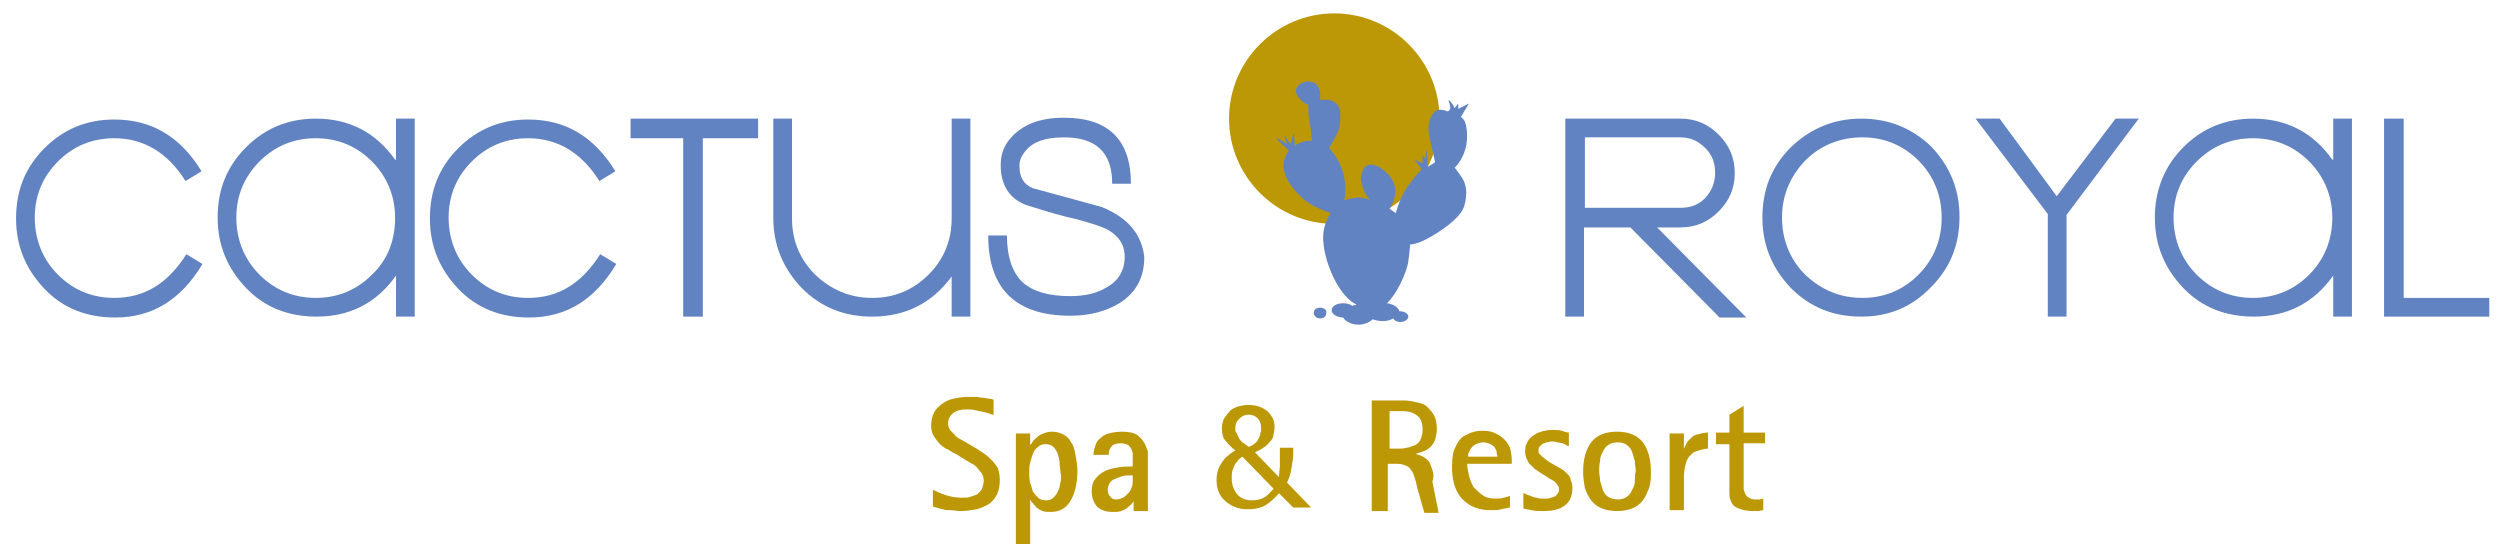 <?xml version="1.0" encoding="utf-8"?>
<!-- Generator: Adobe Illustrator 27.0.1, SVG Export Plug-In . SVG Version: 6.00 Build 0)  -->
<svg version="1.1" id="Layer_1" xmlns="http://www.w3.org/2000/svg" xmlns:xlink="http://www.w3.org/1999/xlink" x="0px" y="0px"
	 viewBox="0 0 280.3 61" style="enable-background:new 0 0 280.3 61;" xml:space="preserve">
<style type="text/css">
	.Shadow{fill:#FFFFFF;}
	.Round_x0020_Corners_x0020_10_x0020_pt{fill:none;}
	.Live_x0020_Reflect_x0020_X{fill:none;}
	.Color_x0020_Halftone{fill:url(#SVGID_1_);}
	
		.Arched_x0020_Green{fill:url(#SVGID_00000112632817849639656600000002143581730467569071_);stroke:#FFFFFF;stroke-width:0.25;stroke-miterlimit:1;}
	.st0{fill:#BD9806;}
	.st1{fill:#6283C2;}
</style>
<linearGradient id="SVGID_1_" gradientUnits="userSpaceOnUse" x1="-43.856" y1="-25.494" x2="-42.856" y2="-25.494">
	<stop  offset="0.191" style="stop-color:#2AA1B5"/>
	<stop  offset="0.449" style="stop-color:#D98FB2"/>
	<stop  offset="0.556" style="stop-color:#F2EA29"/>
	<stop  offset="0.798" style="stop-color:#EA4224"/>
	<stop  offset="0.82" style="stop-color:#EA5D25"/>
	<stop  offset="0.864" style="stop-color:#EB8225"/>
	<stop  offset="0.905" style="stop-color:#EC9C26"/>
	<stop  offset="0.943" style="stop-color:#EDAF25"/>
	<stop  offset="0.976" style="stop-color:#EDBB25"/>
	<stop  offset="1" style="stop-color:#EDBF24"/>
</linearGradient>
<linearGradient id="SVGID_00000093173000601723318220000016358591316104759971_" gradientUnits="userSpaceOnUse" x1="-43.856" y1="-25.494" x2="-43.149" y2="-26.201">
	<stop  offset="0" style="stop-color:#20AC4B"/>
	<stop  offset="0.983" style="stop-color:#19361A"/>
</linearGradient>
<g>
	<g>
		<path class="st0" d="M161.4,13.3c0-6.5-5.3-11.8-11.8-11.8c-6.5,0-11.8,5.3-11.8,11.8c0,6.5,5.3,11.8,11.8,11.8
			C156.1,25.1,161.4,19.8,161.4,13.3z"/>
		<path class="st0" d="M111.2,51.6c-0.3-0.3-0.5-0.5-0.8-0.7c-0.3-0.2-0.6-0.4-0.9-0.6l-1.2-0.7c-0.2-0.1-0.5-0.3-0.7-0.4
			c-0.2-0.1-0.5-0.3-0.6-0.5c-0.2-0.2-0.4-0.4-0.5-0.5c-0.1-0.2-0.2-0.4-0.2-0.7c0-0.5,0.2-0.9,0.6-1.2c0.4-0.3,0.9-0.4,1.5-0.4
			c0.3,0,0.6,0,1,0.1c0.3,0.1,0.6,0.1,0.9,0.2c0.3,0.1,0.5,0.1,0.7,0.2c0.2,0.1,0.3,0.1,0.4,0.1v-1.7c-0.1,0-0.3-0.1-0.5-0.1
			c-0.2,0-0.4-0.1-0.7-0.1c-0.3,0-0.5-0.1-0.8-0.1c-0.3,0-0.6,0-0.9,0c-0.6,0-1.1,0.1-1.6,0.2c-0.5,0.1-0.9,0.3-1.3,0.6
			c-0.4,0.3-0.7,0.6-0.9,1c-0.2,0.4-0.3,0.9-0.3,1.4c0,0.5,0.1,0.9,0.3,1.2c0.2,0.3,0.4,0.6,0.7,0.9c0.3,0.3,0.6,0.5,0.9,0.6
			c0.3,0.2,0.6,0.4,0.9,0.5l1.1,0.7c0.2,0.1,0.5,0.3,0.7,0.4c0.2,0.1,0.5,0.3,0.6,0.5c0.2,0.2,0.3,0.4,0.5,0.6
			c0.1,0.2,0.2,0.5,0.2,0.8c0,0.3-0.1,0.6-0.2,0.9c-0.1,0.2-0.3,0.4-0.5,0.6c-0.2,0.1-0.5,0.2-0.8,0.3c-0.3,0.1-0.6,0.1-0.9,0.1
			c-0.7,0-1.3-0.1-1.9-0.3c-0.6-0.2-1-0.4-1.4-0.6v1.9c0.1,0,0.2,0.1,0.4,0.1c0.2,0.1,0.4,0.1,0.7,0.2c0.3,0.1,0.6,0.1,0.9,0.1
			c0.3,0,0.7,0.1,1.1,0.1c0.6,0,1.2-0.1,1.8-0.2c0.5-0.1,1-0.4,1.4-0.6c0.4-0.3,0.7-0.7,0.9-1.1c0.2-0.4,0.3-1,0.3-1.6
			c0-0.5-0.1-0.9-0.2-1.3C111.7,52.2,111.5,51.9,111.2,51.6z"/>
		<path class="st0" d="M120.1,49.6c-0.2-0.4-0.5-0.7-0.9-0.9c-0.4-0.2-0.8-0.3-1.3-0.3c-0.3,0-0.7,0.1-0.9,0.2
			c-0.3,0.1-0.5,0.2-0.7,0.4c-0.2,0.2-0.4,0.3-0.5,0.5c-0.1,0.2-0.2,0.3-0.3,0.4h0v-1.3h-1.6V61h1.6v-5h0c0.1,0.1,0.1,0.3,0.3,0.4
			c0.1,0.2,0.3,0.3,0.4,0.5c0.2,0.1,0.4,0.3,0.7,0.4c0.3,0.1,0.6,0.1,0.9,0.1c1,0,1.7-0.4,2.2-1.2c0.5-0.8,0.8-2,0.8-3.4
			c0-0.6-0.1-1.2-0.2-1.7C120.5,50.5,120.4,50,120.1,49.6z M118.9,54.1c-0.1,0.4-0.1,0.7-0.3,1c-0.1,0.3-0.3,0.5-0.5,0.7
			c-0.2,0.2-0.5,0.3-0.8,0.3c-0.4,0-0.7-0.1-0.9-0.3c-0.2-0.2-0.4-0.4-0.6-0.7c-0.1-0.3-0.2-0.7-0.3-1c-0.1-0.4-0.1-0.8-0.1-1.1
			c0-0.4,0-0.7,0.1-1.1c0.1-0.4,0.2-0.7,0.3-1c0.1-0.3,0.3-0.6,0.6-0.8c0.2-0.2,0.5-0.3,0.8-0.3c0.4,0,0.7,0.1,0.9,0.3
			c0.2,0.2,0.4,0.5,0.5,0.8c0.1,0.3,0.2,0.7,0.2,1c0,0.4,0.1,0.7,0.1,1.1C119,53.3,119,53.7,118.9,54.1z"/>
		<path class="st0" d="M128.2,49.5c-0.2-0.3-0.5-0.6-0.8-0.8c-0.4-0.2-0.9-0.3-1.6-0.3c-0.6,0-1.1,0.1-1.5,0.2
			c-0.4,0.1-0.7,0.3-1,0.6c-0.3,0.2-0.4,0.5-0.5,0.8c-0.1,0.3-0.2,0.6-0.2,1h1.7c0-0.3,0.1-0.7,0.3-0.9c0.2-0.3,0.6-0.4,1.1-0.4
			c0.3,0,0.6,0.1,0.8,0.2c0.2,0.2,0.4,0.4,0.5,0.9v1.5c-0.5,0-1.1,0-1.6,0.1c-0.6,0.1-1.1,0.2-1.5,0.4c-0.4,0.2-0.8,0.5-1.1,0.9
			c-0.3,0.4-0.4,0.8-0.4,1.4c0,0.7,0.2,1.2,0.6,1.7c0.4,0.4,1,0.6,1.8,0.6c0.3,0,0.6,0,0.9-0.1c0.3-0.1,0.5-0.2,0.6-0.3
			c0.2-0.1,0.3-0.3,0.5-0.4c0.1-0.1,0.2-0.3,0.3-0.4h0v1.1h1.6v-5.9c0-0.2,0-0.5,0-0.8C128.5,50.1,128.4,49.8,128.2,49.5z M127,53.8
			c0,0.3,0,0.5-0.1,0.8c-0.1,0.3-0.2,0.5-0.4,0.7c-0.2,0.2-0.4,0.4-0.6,0.5c-0.2,0.1-0.5,0.2-0.8,0.2c-0.2,0-0.5-0.1-0.6-0.3
			c-0.2-0.2-0.3-0.5-0.3-0.8c0-0.3,0.1-0.5,0.2-0.7c0.1-0.2,0.3-0.4,0.6-0.5c0.2-0.1,0.5-0.2,0.8-0.3c0.3-0.1,0.6-0.1,0.9-0.1h0.3
			V53.8z"/>
		<path class="st0" d="M160.6,52.7c-0.1-0.3-0.2-0.6-0.3-0.8c-0.1-0.2-0.3-0.4-0.6-0.6c-0.3-0.2-0.6-0.3-1-0.4v0
			c0.3-0.1,0.6-0.2,0.9-0.3c0.3-0.1,0.6-0.3,0.8-0.5c0.2-0.2,0.4-0.5,0.5-0.8c0.1-0.3,0.2-0.8,0.2-1.2c0-0.6-0.1-1.1-0.3-1.5
			c-0.2-0.4-0.5-0.7-0.8-1c-0.3-0.3-0.7-0.4-1.2-0.5c-0.4-0.1-0.9-0.2-1.4-0.2h-3.6v12.4h1.8v-5.3h1c0.4,0,0.8,0.1,1,0.2
			c0.3,0.1,0.5,0.3,0.6,0.5c0.2,0.2,0.3,0.5,0.4,0.8c0.1,0.3,0.2,0.7,0.3,1.2l0.8,2.8h1.6l-0.7-3.5C160.8,53.3,160.7,53,160.6,52.7z
			 M157.7,50.2c-0.3,0.1-0.6,0.1-0.9,0.1h-1v-4.2h1.5c0.7,0,1.2,0.2,1.6,0.5c0.4,0.3,0.6,0.8,0.6,1.6c0,0.4-0.1,0.8-0.2,1
			c-0.1,0.3-0.3,0.5-0.6,0.7C158.3,50,158,50.2,157.7,50.2z"/>
		<path class="st0" d="M168.7,49.3c-0.3-0.3-0.6-0.5-1-0.7c-0.4-0.2-0.8-0.3-1.4-0.3c-0.3,0-0.6,0-1,0.1c-0.4,0.1-0.8,0.3-1.2,0.5
			c-0.4,0.3-0.7,0.7-0.9,1.2c-0.3,0.5-0.4,1.3-0.4,2.2c0,1.7,0.4,2.9,1.2,3.7c0.8,0.8,1.8,1.2,3.1,1.2c0.5,0,0.9,0,1.2-0.1
			c0.3-0.1,0.6-0.1,1-0.2v-1.3c-0.2,0.1-0.4,0.1-0.7,0.2c-0.3,0.1-0.6,0.1-0.9,0.1c-0.6,0-1.1-0.1-1.5-0.4c-0.4-0.3-0.7-0.6-1-0.9
			c-0.2-0.4-0.4-0.8-0.5-1.3c-0.1-0.5-0.2-0.9-0.2-1.3h5v-0.4c0-0.5-0.1-1-0.2-1.4C169.2,50,169,49.6,168.7,49.3z M164.6,51.1
			c0-0.1,0-0.2,0.1-0.4c0.1-0.2,0.1-0.3,0.3-0.5c0.1-0.2,0.3-0.3,0.5-0.4c0.2-0.1,0.5-0.2,0.8-0.2c0.3,0,0.6,0.1,0.8,0.2
			c0.2,0.1,0.4,0.2,0.5,0.4c0.1,0.2,0.2,0.3,0.2,0.5c0,0.2,0.1,0.3,0.1,0.5H164.6z"/>
		<path class="st0" d="M175.7,53.1c-0.2-0.2-0.4-0.4-0.6-0.5c-0.2-0.1-0.5-0.3-0.7-0.4l-0.7-0.4c-0.1-0.1-0.3-0.2-0.4-0.3
			c-0.1-0.1-0.3-0.2-0.4-0.3c-0.1-0.1-0.2-0.2-0.3-0.3c-0.1-0.1-0.1-0.3-0.1-0.4c0-0.1,0-0.3,0.1-0.4c0.1-0.1,0.2-0.2,0.3-0.3
			c0.1-0.1,0.3-0.1,0.5-0.2c0.2,0,0.3-0.1,0.5-0.1c0.2,0,0.5,0,0.7,0.1c0.2,0,0.4,0.1,0.6,0.1c0.2,0.1,0.3,0.1,0.4,0.2
			c0.1,0.1,0.2,0.1,0.3,0.1v-1.5c-0.2,0-0.5-0.1-0.8-0.2c-0.3-0.1-0.7-0.1-1.1-0.1c-0.4,0-0.9,0.1-1.2,0.2c-0.4,0.1-0.7,0.3-1,0.5
			c-0.3,0.2-0.5,0.5-0.6,0.8c-0.2,0.3-0.2,0.6-0.2,1c0,0.3,0.1,0.6,0.2,0.8c0.1,0.2,0.2,0.5,0.4,0.6c0.2,0.2,0.3,0.3,0.5,0.5
			c0.2,0.1,0.4,0.3,0.6,0.4l0.8,0.5c0.1,0.1,0.3,0.2,0.5,0.3c0.2,0.1,0.3,0.2,0.4,0.3c0.1,0.1,0.2,0.2,0.3,0.4
			c0.1,0.1,0.1,0.3,0.1,0.4c0,0.2-0.1,0.4-0.2,0.5c-0.1,0.1-0.2,0.3-0.4,0.3c-0.2,0.1-0.4,0.1-0.6,0.2c-0.2,0-0.4,0-0.6,0
			c-0.2,0-0.5,0-0.7-0.1c-0.2,0-0.5-0.1-0.7-0.2c-0.2-0.1-0.4-0.1-0.5-0.2c-0.2-0.1-0.2-0.1-0.3-0.1V57c0.2,0.1,0.5,0.1,0.9,0.2
			c0.4,0.1,0.9,0.1,1.4,0.1c1,0,1.8-0.2,2.3-0.6c0.6-0.4,0.9-1.1,0.9-2c0-0.4-0.1-0.7-0.2-0.9C176.1,53.5,175.9,53.3,175.7,53.1z"/>
		<path class="st0" d="M181.3,48.4c-1.3,0-2.3,0.4-2.9,1.2c-0.6,0.8-0.9,1.9-0.9,3.3c0,0.7,0.1,1.3,0.2,1.8c0.2,0.6,0.4,1,0.7,1.4
			c0.3,0.4,0.7,0.7,1.2,0.9c0.5,0.2,1,0.3,1.7,0.3c0.6,0,1.2-0.1,1.7-0.3c0.5-0.2,0.9-0.5,1.2-0.9c0.3-0.4,0.5-0.9,0.7-1.4
			c0.2-0.6,0.2-1.2,0.2-1.8c0-1.4-0.3-2.5-0.9-3.3C183.6,48.8,182.6,48.4,181.3,48.4z M183.3,53.9c0,0.4-0.1,0.7-0.3,1
			c-0.1,0.3-0.3,0.6-0.6,0.8c-0.3,0.2-0.6,0.3-1,0.3c-0.4,0-0.8-0.1-1.1-0.3c-0.3-0.2-0.5-0.5-0.6-0.8c-0.1-0.3-0.2-0.7-0.3-1
			c0-0.4-0.1-0.7-0.1-1.1c0-0.3,0-0.7,0.1-1.1c0-0.4,0.1-0.7,0.3-1c0.1-0.3,0.3-0.6,0.6-0.8s0.6-0.3,1.1-0.3c0.4,0,0.8,0.1,1,0.3
			c0.3,0.2,0.5,0.5,0.6,0.8c0.1,0.3,0.2,0.7,0.3,1c0,0.4,0.1,0.7,0.1,1.1C183.3,53.2,183.3,53.5,183.3,53.9z"/>
		<path class="st0" d="M189.6,49.1c-0.2,0.2-0.4,0.4-0.5,0.6c-0.1,0.2-0.2,0.4-0.3,0.6h0v-1.7h-1.6v8.6h1.6v-3.6
			c0-0.7,0.1-1.2,0.2-1.6c0.1-0.4,0.3-0.8,0.6-1c0.2-0.3,0.5-0.4,0.9-0.5c0.3-0.1,0.7-0.2,1-0.2v-1.8c-0.4,0-0.8,0.1-1.1,0.2
			C190.1,48.7,189.8,48.9,189.6,49.1z"/>
		<path class="st0" d="M197.9,49.8v-1.3h-2.4v-3l-1.6,1v2h-1.5v1.3h1.5v5.4c0,0.3,0,0.6,0.1,0.8c0.1,0.3,0.2,0.5,0.4,0.7
			c0.2,0.2,0.5,0.3,0.8,0.4c0.3,0.1,0.8,0.2,1.3,0.2c0.2,0,0.4,0,0.6,0c0.2,0,0.4-0.1,0.6-0.1v-1.3c-0.1,0-0.3,0.1-0.4,0.1
			c-0.2,0-0.3,0-0.5,0c-0.3,0-0.6-0.1-0.7-0.2c-0.2-0.1-0.3-0.2-0.4-0.4c-0.1-0.2-0.1-0.3-0.2-0.5c0-0.2,0-0.4,0-0.6v-4.6H197.9z"/>
		<path class="st0" d="M144.8,52.5c0.1-0.6,0.2-1.2,0.2-1.6v-0.7h-1.5c0,0.8,0,1.4,0,1.9c0,0.5-0.1,0.9-0.1,1.4l-2.7-2.8
			c0.5-0.2,0.8-0.4,1.1-0.6c0.3-0.2,0.5-0.5,0.7-0.7c0.2-0.2,0.3-0.5,0.3-0.8c0.1-0.3,0.1-0.5,0.1-0.8c0-0.7-0.3-1.2-0.8-1.7
			c-0.5-0.4-1.2-0.7-2.1-0.7c-0.5,0-0.9,0.1-1.3,0.2c-0.4,0.2-0.7,0.3-0.9,0.6c-0.2,0.2-0.4,0.5-0.6,0.8c-0.1,0.3-0.2,0.6-0.2,1
			c0,0.6,0.1,1.1,0.4,1.4c0.3,0.4,0.6,0.7,1.1,1.1c-0.2,0.1-0.5,0.3-0.7,0.5c-0.3,0.2-0.5,0.4-0.7,0.7c-0.2,0.3-0.4,0.6-0.5,0.9
			c-0.1,0.3-0.2,0.7-0.2,1.2c0,1,0.3,1.8,1,2.4c0.7,0.6,1.5,0.9,2.5,0.9c0.7,0,1.3-0.1,1.9-0.4c0.5-0.3,1.1-0.8,1.6-1.4l1.6,1.6h2
			l-2.7-2.8C144.5,53.7,144.7,53.2,144.8,52.5z M138.5,48.1c0-0.5,0.1-0.8,0.4-1.1c0.3-0.3,0.6-0.5,1.1-0.5c0.4,0,0.7,0.1,1,0.4
			c0.3,0.3,0.4,0.7,0.4,1.1c0,0.2,0,0.4-0.1,0.6c0,0.2-0.1,0.4-0.2,0.6c-0.1,0.2-0.2,0.4-0.4,0.5c-0.2,0.2-0.4,0.3-0.7,0.4
			c-0.3-0.2-0.5-0.4-0.7-0.5c-0.2-0.2-0.3-0.3-0.4-0.5c-0.1-0.2-0.2-0.4-0.2-0.5C138.5,48.4,138.5,48.3,138.5,48.1z M141.7,55.8
			c-0.4,0.2-0.8,0.3-1.3,0.3c-0.7,0-1.3-0.2-1.7-0.7c-0.4-0.5-0.6-1.1-0.6-1.8c0-0.3,0-0.6,0.1-0.9c0.1-0.3,0.2-0.5,0.3-0.7
			c0.2-0.2,0.3-0.4,0.4-0.5c0.1-0.1,0.3-0.2,0.4-0.3l3.5,3.6C142.4,55.2,142.1,55.6,141.7,55.8z"/>
	</g>
	<g>
		<path class="st1" d="M148,34.5c-0.4,0-0.7,0.2-0.7,0.6c0,0.3,0.3,0.6,0.7,0.6c0.4,0,0.7-0.2,0.7-0.6
			C148.8,34.7,148.4,34.5,148,34.5z"/>
		<path class="st1" d="M163.5,12.2l0-0.6c0,0-0.3,0.4-0.4,0.5c-0.1,0,0-0.1-0.3-0.5c-0.3-0.4-0.4-0.4-0.4-0.4s0.2,0.6,0.2,0.9
			c0,0.3-0.3,0.4-0.3,0.4s-1-0.5-1.5,0.1c-0.6,0.6-0.8,1.6-0.5,2.9c0.3,1.3,0.6,2.7,0.6,2.7l-0.8,0.5c0,0-0.1-1-0.1-1.4
			c0-0.4,0-0.6,0-0.6s-0.2,0.8-0.2,1c0,0.2-0.3-0.3-0.3-0.3v0.9l-0.9-0.4l0.8,1.1c0,0-0.5,0.4-1.5,1.8c-1,1.4-1.4,3.1-1.4,3.1
			l-0.7-0.5c0,0,1.5-2-0.1-3.8c-1.7-1.8-2.7-1-2.8-0.7c-0.2,0.3-0.4,1-0.3,1.4c0.1,0.4,0.3,1.2,0.6,1.6c0.3,0.4,0.4,0.5,0.4,0.5
			s-1-0.4-1.8-0.2c-0.8,0.1-1.1,0.3-1.1,0.3s0.4-1.3-0.1-3.1c-0.5-1.8-1.6-2.8-1.6-2.8s1.1-1.6,1.2-2.5c0.1-1,0.5-3.2-2.1-2.9
			l-0.1,0c0,0,0.3-1.7-0.9-2c-1.1-0.3-2,0.6-1.8,1.2c0.2,0.6,1,1.3,1.3,1.3c0.2,0.1,0,0.8,0.2,1.8c0.2,1,0.3,2.3,0.3,2.3
			s-0.6-0.1-1.3,0.2c-0.6,0.2-0.6,0.4-0.6,0.4c0,0-0.1-0.8-0.1-1.1c0-0.2,0-0.4,0-0.4s-0.3,0.6-0.3,0.8c0,0.2-0.1,0.4-0.1,0.4
			s-0.3-0.3-0.4-0.5c-0.2-0.3-0.3-0.4-0.3-0.4s0.1,0.6,0.3,0.8c0.2,0.2-0.4,0-0.7-0.3c-0.3-0.2-0.5-0.2-0.5-0.2s0.6,0.7,1,1
			c0.4,0.3,0.4,0.4,0.4,0.4s-1,1.1-0.4,2.7c0.7,1.8,2.4,3.1,3.2,3.5c0.8,0.4,1.9,0.8,1.9,0.8s-1.1,1.4-0.8,3.5c0.2,2,1.4,5,3,6.3
			c0.2,0.2,0.5,0.3,0.7,0.5c-0.2,0-0.4,0-0.5,0.1c-0.2-0.2-0.6-0.3-1-0.3c-0.7,0-1.3,0.3-1.3,0.8c0,0.4,0.6,0.8,1.3,0.8c0,0,0,0,0,0
			c0.2,0.4,0.9,0.8,1.7,0.8c0.7,0,1.3-0.3,1.6-0.6c0.3,0.1,0.7,0.2,1.1,0.2c0.5,0,0.9-0.1,1.2-0.3c0.1,0.2,0.4,0.4,0.8,0.4
			c0.5,0,0.9-0.3,0.9-0.6c0-0.3-0.4-0.6-0.9-0.6c0,0-0.1,0-0.1,0c-0.1-0.4-0.6-0.8-1.4-0.9c1-0.9,2.2-3.3,2.4-4.7
			c0.2-1.5,0.2-1.9,0.2-1.9s0.7,0.1,2.4-0.9c1.7-1,3.4-2.3,3.7-3.5c0.3-1.2,0.3-2.2-0.3-3.1c-0.6-0.9-0.8-1.1-0.8-1.1
			s0.8-0.7,1.2-2.1c0.4-1.4,0.1-3-0.2-3.3c-0.3-0.3-0.3-0.3-0.3-0.3l0.9-1.5L163.5,12.2z"/>
		<path class="st1" d="M12.8,33.4c-2.5,0-4.6-0.9-6.3-2.6c-1.7-1.7-2.6-3.9-2.6-6.4c0-2.5,0.9-4.6,2.6-6.3c1.7-1.7,3.8-2.6,6.3-2.6
			c3.3,0,6,1.6,8,4.8l1.8-1.1c-2.4-3.9-5.6-5.8-9.8-5.8c-3.1,0-5.7,1.1-7.8,3.2c-2.2,2.2-3.2,4.8-3.2,7.9c0,3.1,1.1,5.7,3.2,7.9
			c2.1,2.2,4.8,3.2,7.9,3.2c4.2,0,7.4-2,9.8-6l-1.8-1.1C18.8,31.8,16.2,33.4,12.8,33.4z"/>
		<path class="st1" d="M44.3,17.9c-2.2-3.1-5.2-4.6-8.9-4.6c-3.1,0-5.7,1.1-7.8,3.2c-2.2,2.2-3.2,4.8-3.2,7.9c0,3.1,1.1,5.7,3.2,7.9
			c2.1,2.2,4.8,3.2,7.9,3.2c3.7,0,6.7-1.5,8.9-4.6v4.6h2.1V13.3h-2.1V17.9z M41.7,30.8c-1.7,1.7-3.8,2.6-6.3,2.6
			c-2.5,0-4.6-0.9-6.3-2.6c-1.7-1.7-2.6-3.9-2.6-6.4c0-2.5,0.9-4.6,2.6-6.3c1.7-1.7,3.8-2.6,6.3-2.6c2.5,0,4.6,0.9,6.3,2.6
			c1.7,1.7,2.6,3.9,2.6,6.3C44.3,26.9,43.5,29.1,41.7,30.8z"/>
		<path class="st1" d="M59.2,33.4c-2.5,0-4.6-0.9-6.3-2.6c-1.7-1.7-2.6-3.9-2.6-6.4c0-2.5,0.9-4.6,2.6-6.3c1.7-1.7,3.8-2.6,6.3-2.6
			c3.3,0,6,1.6,8,4.8l1.8-1.1c-2.4-3.9-5.6-5.8-9.8-5.8c-3.1,0-5.7,1.1-7.8,3.2c-2.2,2.2-3.2,4.8-3.2,7.9c0,3.1,1.1,5.7,3.2,7.9
			c2.1,2.2,4.8,3.2,7.9,3.2c4.2,0,7.4-2,9.8-6l-1.8-1.1C65.2,31.8,62.6,33.4,59.2,33.4z"/>
		<polygon class="st1" points="70.7,15.5 76.6,15.5 76.6,35.5 78.8,35.5 78.8,15.5 85,15.5 85,13.3 70.7,13.3 		"/>
		<path class="st1" d="M106.7,24.5c0,2.5-0.9,4.6-2.6,6.3c-1.7,1.7-3.8,2.6-6.3,2.6c-2.5,0-4.6-0.9-6.4-2.6
			c-1.7-1.7-2.6-3.8-2.6-6.3V13.3h-2.1v11.1c0,3.1,1.1,5.7,3.2,7.9c2.2,2.2,4.8,3.2,7.9,3.2c3.7,0,6.7-1.5,8.9-4.5v4.5h2.1V13.3
			h-2.1V24.5z"/>
		<path class="st1" d="M123.5,23.2c-2.6-0.7-5.1-1.4-7.7-2.1c-1-0.4-1.5-1.2-1.5-2.5c0-0.6,0.2-1.1,0.7-1.7c0.8-1,2.2-1.5,4.3-1.5
			c3.6,0,5.4,1.7,5.4,5.2h2.1c0-4.9-2.5-7.4-7.5-7.4c-2.8,0-4.7,0.8-6,2.3c-0.8,0.9-1.1,1.9-1.1,3c0,2.3,1,3.8,2.9,4.5
			c2.5,0.8,4.3,1.3,5.3,1.5c1.9,0.5,3.1,0.9,3.7,1.2c1.3,0.7,2,1.7,2,3.1c0,1.5-0.7,2.7-2,3.4c-1.1,0.7-2.5,1-4.1,1
			c-2.4,0-4.2-0.5-5.4-1.6c-1.1-1.1-1.7-2.8-1.7-5.2h-2.1c0,6,3.1,9,9.2,9c2.2,0,4-0.5,5.5-1.4c1.9-1.2,2.8-2.9,2.8-5.2
			C128,26.3,126.5,24.4,123.5,23.2z"/>
		<path class="st1" d="M188.4,25.5c1.7,0,3.1-0.6,4.3-1.8s1.8-2.6,1.8-4.3c0-1.7-0.6-3.1-1.8-4.3c-1.2-1.2-2.6-1.8-4.3-1.8h-12.9
			v22.2h2.1V25.5h5.2l10,10.1h3l-10-10.1H188.4z M177.7,23.3v-7.9h10.7c1.1,0,2,0.4,2.8,1.2c0.8,0.8,1.1,1.7,1.1,2.8
			c0,1.1-0.4,2-1.1,2.8c-0.8,0.8-1.7,1.1-2.8,1.1H177.7z"/>
		<path class="st1" d="M208.7,13.3c-3.1,0-5.7,1.1-7.9,3.2c-2.2,2.2-3.2,4.8-3.2,7.9c0,3.1,1.1,5.7,3.2,7.9c2.2,2.2,4.8,3.2,7.9,3.2
			c3.1,0,5.7-1.1,7.8-3.3c2.2-2.2,3.2-4.8,3.2-7.9c0-3.1-1.1-5.7-3.2-7.9C214.4,14.4,211.8,13.3,208.7,13.3z M215.1,30.8
			c-1.7,1.7-3.8,2.6-6.3,2.6c-2.5,0-4.6-0.9-6.4-2.6c-1.7-1.7-2.6-3.9-2.6-6.4c0-2.5,0.9-4.6,2.6-6.4c1.7-1.7,3.9-2.6,6.4-2.6
			c2.5,0,4.6,0.9,6.3,2.6c1.7,1.7,2.6,3.9,2.6,6.4C217.7,26.9,216.8,29.1,215.1,30.8z"/>
		<polygon class="st1" points="230.6,22 224.2,13.3 221.5,13.3 229.6,24 229.6,35.5 231.7,35.5 231.7,24.1 239.8,13.3 237.2,13.3 		
			"/>
		<path class="st1" d="M261.5,17.9c-2.2-3.1-5.2-4.6-8.9-4.6c-3.1,0-5.7,1.1-7.8,3.2s-3.2,4.8-3.2,7.9c0,3.1,1.1,5.7,3.2,7.9
			c2.1,2.2,4.8,3.2,7.9,3.2c3.7,0,6.7-1.5,8.9-4.6v4.6h2.1V13.3h-2.1V17.9z M258.9,30.8c-1.7,1.7-3.8,2.6-6.3,2.6
			c-2.5,0-4.6-0.9-6.3-2.6c-1.7-1.7-2.6-3.9-2.6-6.4c0-2.5,0.9-4.6,2.6-6.3c1.7-1.7,3.8-2.6,6.3-2.6c2.5,0,4.6,0.9,6.3,2.6
			c1.7,1.7,2.6,3.9,2.6,6.3C261.5,26.9,260.6,29.1,258.9,30.8z"/>
		<polygon class="st1" points="269.5,33.4 269.5,13.3 267.3,13.3 267.3,35.5 279.1,35.5 279.1,33.4 		"/>
	</g>
</g>
</svg>
